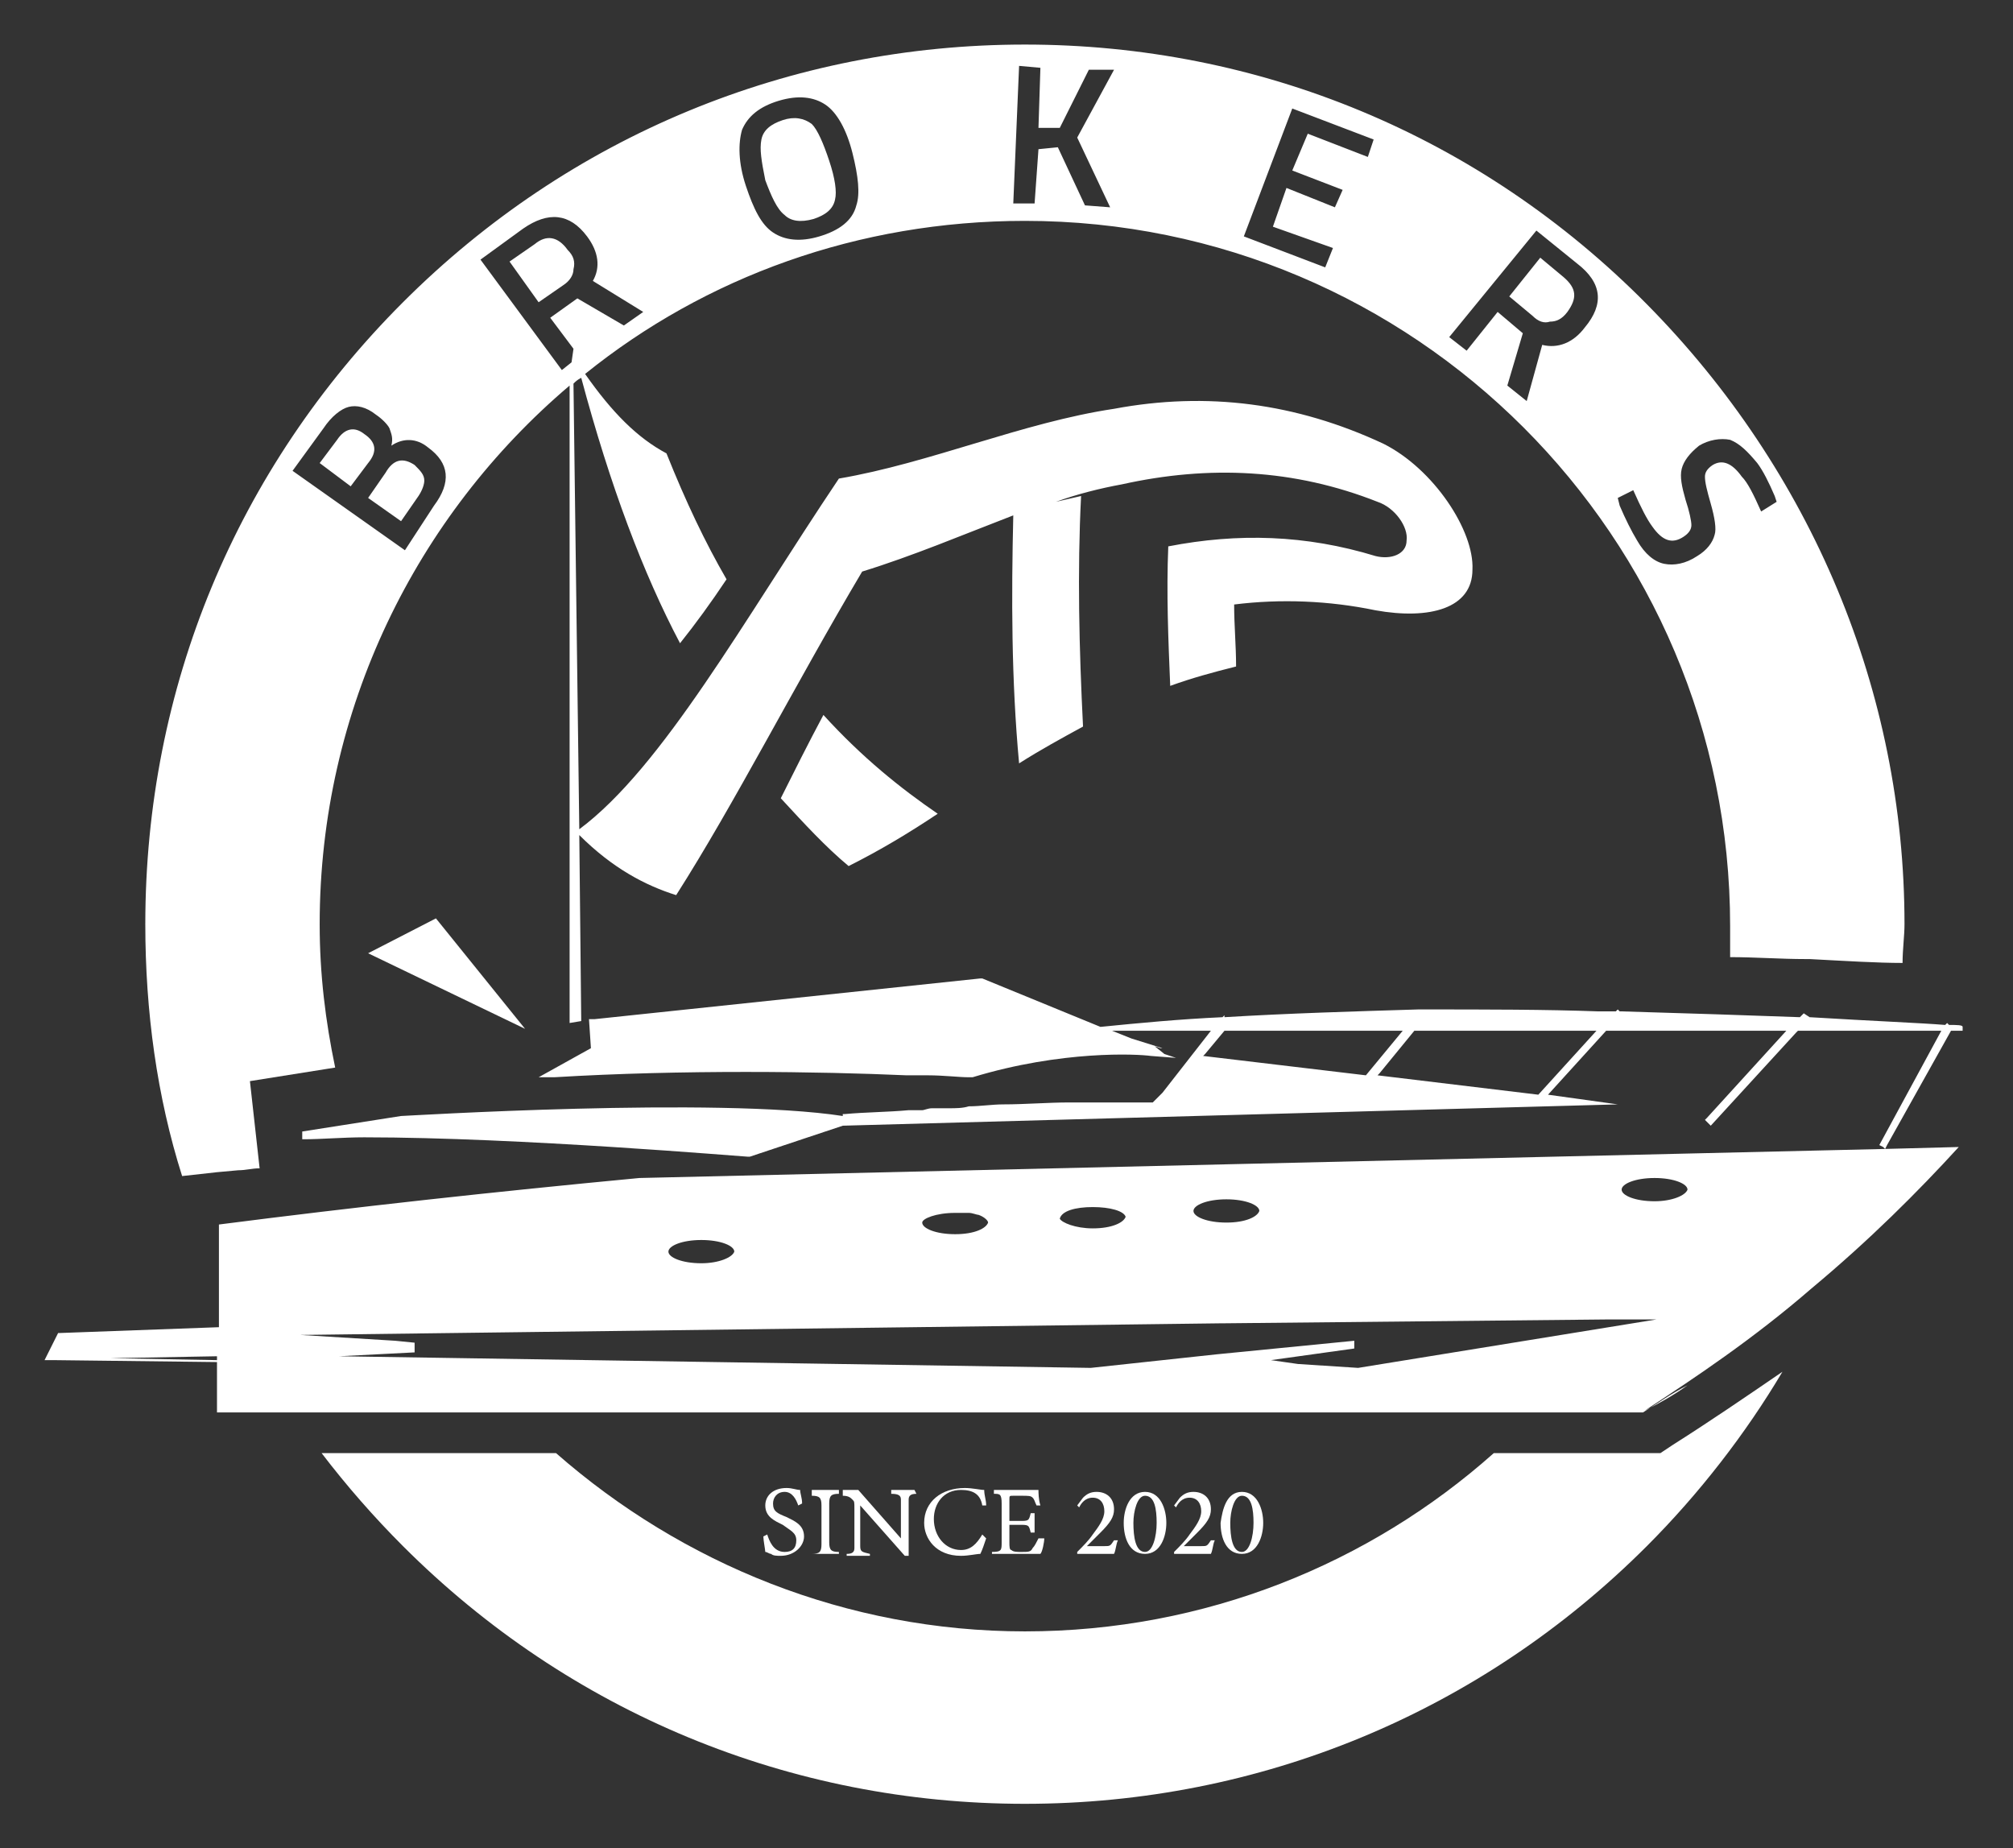 <svg xmlns="http://www.w3.org/2000/svg" xmlns:xlink="http://www.w3.org/1999/xlink" id="Layer_1" x="0px" y="0px" viewBox="0 0 103.9 95.4" style="enable-background:new 0 0 103.9 95.4;" xml:space="preserve"><rect x="0" y="0" width="103.9" height="95.4" fill="#333333" stroke="none"/><style type="text/css">	.st0{fill:#FFFFFF;}</style><g>	<path class="st0" d="M29.6,13.9c0.1-0.4,0-0.7-0.3-1c-0.5-0.7-1.1-0.8-1.7-0.3l-1.3,0.9l1.5,2.1l1.3-0.9  C29.4,14.5,29.6,14.2,29.6,13.9z"></path>	<path class="st0" d="M21.9,24.8c0-0.3-0.2-0.5-0.5-0.8c-0.6-0.4-1.1-0.3-1.5,0.4L19,25.7l1.7,1.2l0.9-1.3  C21.8,25.3,21.9,25,21.9,24.8z"></path>	<path class="st0" d="M85.7,75h-8.6c-6.4,5.7-14.9,9.2-24.2,9.2c-9.2,0-17.7-3.5-24.2-9.2H16.6c1.3,1.7,2.7,3.3,4.2,4.8  c8.6,8.6,20,13.3,32.1,13.3S76.4,88.4,85,79.8c2.7-2.7,5.1-5.8,7-9c-1.9,1.3-3.8,2.6-5.7,3.8L85.7,75z"></path>	<path class="st0" d="M18.8,22.4c-0.5-0.4-1-0.3-1.4,0.3l-0.9,1.2l1.6,1.2l0.9-1.2C19.5,23.3,19.4,22.8,18.8,22.4z"></path>	<path class="st0" d="M40.5,11.1c0.3,0.3,0.8,0.4,1.5,0.2c0.6-0.2,1-0.5,1.1-1c0.1-0.4,0-1.1-0.3-2s-0.6-1.6-0.9-1.9  C41.5,6.1,41,6,40.4,6.2c-0.6,0.2-1,0.5-1.1,1c-0.1,0.5,0,1.1,0.2,2.1C39.8,10.1,40.1,10.8,40.5,11.1z"></path>	<path class="st0" d="M11.2,60.5l1.1-0.1c0.4,0,0.7-0.1,1.1-0.1l-0.5-4.5l4.4-0.7c-0.5-2.4-0.8-4.8-0.8-7.4c0-11.1,5-21.1,12.9-27.8  v32.9l0.6-0.1l-0.1-9.6c1.7,1.7,3.4,2.6,5,3.1c3-4.7,6.1-10.8,9.6-16.7c2.6-0.8,5.2-1.9,7.8-2.9c-0.1,4.2-0.1,8.5,0.3,12.8  c1.1-0.7,2.2-1.3,3.3-1.9c-0.2-4-0.3-8-0.1-11.9l-1.3,0.3c1.1-0.4,2.3-0.7,3.4-0.9c4.5-1,8.9-0.8,13.2,0.9c0.9,0.3,1.6,1.3,1.5,2  c0,0.7-0.8,1-1.6,0.8c-3.6-1.1-7.1-1.2-10.7-0.5c-0.1,2.4,0,4.8,0.1,7.2c1.1-0.4,2.2-0.7,3.4-1c0-1.1-0.1-2.1-0.1-3.2  c2.4-0.3,4.9-0.2,7.3,0.3c2.8,0.5,5-0.1,5-2.1c0.1-2-2-5.2-4.6-6.5c-4.5-2.1-9.1-2.7-13.9-1.8c-4.7,0.7-9.5,2.8-14.2,3.6  c-4.9,7.3-9.1,14.9-13.4,18.1l-0.3-23c0.1-0.1,0.2-0.2,0.4-0.3c1.5,5.6,3.2,10.1,5.1,13.7c0.8-1,1.6-2.1,2.4-3.3  c-1.1-1.9-2.1-4-3.1-6.5c-1.5-0.8-2.8-2.1-4.2-4.1c6.2-5,14.1-7.9,22.7-7.9c20.1,0,36.4,16.3,36.4,36.4v1.6c1.3,0,2.6,0.1,3.9,0.1  h0.2c1.9,0.1,3.5,0.2,4.8,0.2c0-0.7,0.1-1.4,0.1-2c0-12-4.8-23.4-13.3-32C76.4,7,65,2.3,52.9,2.3S29.4,7,20.8,15.6  C12.2,24.2,7.5,35.5,7.5,47.7c0,4.5,0.6,8.9,1.9,13L11.2,60.5z M84.3,25.3c0.4,0.9,0.7,1.5,1,1.9c0.5,0.7,1,0.9,1.6,0.5  c0.3-0.2,0.4-0.4,0.4-0.6s-0.1-0.7-0.3-1.3c-0.2-0.7-0.3-1.2-0.2-1.6c0.1-0.4,0.4-0.8,0.9-1.2c0.5-0.3,1.1-0.4,1.6-0.3  c0.5,0.2,0.9,0.6,1.4,1.2c0.3,0.4,0.6,1,0.9,1.7l0.1,0.3l-0.8,0.5c-0.4-0.9-0.7-1.5-1-1.8c-0.5-0.7-1-0.9-1.5-0.6  c-0.3,0.2-0.4,0.4-0.4,0.6c0,0.3,0.1,0.7,0.3,1.4s0.3,1.3,0.2,1.6c-0.1,0.4-0.4,0.8-0.9,1.1c-0.6,0.4-1.2,0.5-1.7,0.4  c-0.5-0.1-1-0.5-1.4-1.2c-0.3-0.5-0.6-1.1-0.9-1.8l-0.1-0.4L84.3,25.3z M79.3,11.9l2.1,1.7c1.3,1,1.4,2.1,0.4,3.3  c-0.6,0.8-1.4,1.1-2.2,0.9l-0.8,2.9l-1-0.8l0.8-2.7l-1.3-1.1l-1.6,2l-0.9-0.7L79.3,11.9z M66.7,5.6l4.2,1.6l-0.3,0.9l-3.1-1.2  l-0.8,1.9l2.6,1l-0.4,0.9l-2.5-1l-0.7,2l3.1,1.1l-0.4,1l-4.2-1.6L66.7,5.6z M52.6,3.4l1.1,0.1l-0.1,3.1h1.1l1.5-3h1.3l-1.9,3.5  l1.7,3.6L56,10.6l-1.4-3l-1,0.1l-0.2,2.8h-1.1L52.6,3.4z M38.3,6.7c0.3-0.7,0.9-1.2,1.9-1.5c1-0.3,1.8-0.2,2.4,0.2  c0.6,0.4,1.1,1.3,1.4,2.5c0.3,1.2,0.4,2.1,0.2,2.7c-0.2,0.8-0.9,1.3-1.9,1.6c-1,0.3-1.8,0.2-2.4-0.2c-0.6-0.4-1-1.2-1.4-2.4  C38.1,8.4,38.1,7.4,38.3,6.7z M27,11.8c1.3-0.9,2.4-0.8,3.3,0.4c0.6,0.8,0.7,1.6,0.3,2.3l2.6,1.6l-1,0.7l-2.4-1.4l-1.4,1l1.2,1.6  l-0.1,0.7L29,19.1l-4.2-5.7L27,11.8z M16.7,22.1c0.4-0.6,0.9-1,1.3-1.1c0.4-0.1,0.9,0,1.4,0.4c0.3,0.2,0.6,0.5,0.7,0.7  c0.1,0.3,0.2,0.5,0.1,0.9c0.6-0.4,1.3-0.4,1.9,0.1c1.1,0.8,1.2,1.8,0.3,3l-1.5,2.3l-5.8-4.1L16.7,22.1z"></path>	<path class="st0" d="M80,16.6c0.3,0,0.6-0.1,0.9-0.5c0.5-0.7,0.5-1.2-0.2-1.8l-1.2-1l-1.6,2l1.2,1C79.4,16.6,79.7,16.7,80,16.6z"></path>	<polygon class="st0" points="19,49.2 27.1,53.1 22.5,47.4  "></polygon>	<path class="st0" d="M42.5,36.9c-0.8,1.5-1.5,2.9-2.2,4.3c1.2,1.3,2.3,2.5,3.5,3.5c1.6-0.8,3.1-1.7,4.6-2.7  C46.5,40.7,44.5,39.1,42.5,36.9z"></path>	<path class="st0" d="M97.4,59.1L97.4,59.1l3.3-5.9h0.6V53c0-0.1-0.3-0.1-0.7-0.1l-0.1-0.1l-0.1,0.1c-1.2-0.1-3.7-0.2-7-0.4  l-0.3-0.2l-0.2,0.2c-2.7-0.1-5.8-0.2-9.2-0.3h-0.1l-0.1-0.1l-0.1,0.1c-0.3,0-0.6,0-0.9,0c-2.7-0.1-5.8-0.1-9.1-0.1h-0.2  c-3.3,0.1-6.7,0.2-10,0.4l0-0.1l-0.1,0.1c-2.2,0.1-4.3,0.3-6.3,0.5l-6.1-2.5l-0.1,0l0,0l-19.9,2.1l-0.3,0l0.1,1.5l-2.7,1.5h0.8  c6.6-0.4,13.7-0.3,18.2-0.1c0,0,0,0,0,0H47c0.1,0,0.1,0,0.2,0h0.1c0.1,0,0.1,0,0.2,0c0.1,0,0.1,0,0.2,0h0.2c0.8,0,1.6,0.1,2.1,0.1  c0.1,0,0.2,0,0.2,0c4.6-1.4,8.5-1.2,9.2-1.1l1.3,0.1l-0.6-0.2L59.6,54l0.3,0.1H60l-1.6-0.5l-1-0.4h5.1L60,56.4l-0.4,0.4l-0.1,0.1  h-1.2c0,0,0,0,0,0h-3.1c-1.1,0-2.3,0.1-3.4,0.1c-0.6,0-1.2,0.1-1.8,0.1c-0.3,0.1-0.7,0.1-1,0.1h-0.9c-0.2,0-0.4,0.1-0.5,0.1  c0,0-0.1,0-0.1,0c-0.2,0-0.3,0-0.5,0c0,0-0.1,0-0.1,0c-1.1,0.1-2.2,0.1-3.3,0.2h-0.1v0.1c-6.5-1-22.6,0-22.8,0l-5.1,0.8v0.4h0.1  c0.9,0,2-0.1,3.1-0.1c8,0,19.6,1,19.8,1l0,0c0,0,0.1,0,0.1,0l4.8-1.6l40-1.1l-3.6-0.5h0l3-3.3h9.3l-4.1,4.5L88,57.8l0.3,0.3  l4.4-4.8l0.1-0.1h7.4L97,59.1l0.2,0.1l0.1,0.1L33,60.8c-7.4,0.7-14.7,1.5-21.7,2.4c0,1.8,0,3.5,0,5.3l-8.2,0.3H3l-0.7,1.4l0.5,0  l0,0l8.4,0.1v0c0,0.9,0,1.7,0,2.6h2.7h0h70.9c0.8-0.5,1.5-1,2.3-1.4c-0.7,0.5-1.4,0.9-2.2,1.3c2.6-1.7,5.6-3.7,8.6-6.3  c3-2.5,5.5-5,7.6-7.3l-3.8,0.1L97.4,59.1L97.4,59.1z M59.4,54.1L59.4,54.1L59.4,54.1C59.5,54.1,59.5,54.1,59.4,54.1L59.4,54.1  L59.4,54.1z M15.8,58.5c0,0,0,0-0.1,0H15.8c0,0,0.1,0,0.1,0C15.9,58.5,15.9,58.5,15.8,58.5z M62.1,54.5l0.1-0.1l1-1.2h9.2l-1.9,2.3  L62.1,54.5z M79.4,56.5l-8.3-1l0.1-0.1l1.8-2.2H73h9.4L79.4,56.5z M82.6,53.4l0.2-0.2h0L82.6,53.4z M5.7,70.1l5.5-0.1  c0,0,0,0.1,0,0.1v0.1L5.7,70.1z M63.3,61.9c1,0,1.7,0.3,1.7,0.6c-0.1,0.3-0.7,0.6-1.7,0.6c-1,0-1.7-0.3-1.7-0.6  S62.3,61.9,63.3,61.9z M56.4,62.3c0.9,0,1.6,0.2,1.7,0.5c-0.1,0.3-0.7,0.6-1.7,0.6c-0.9,0-1.6-0.3-1.7-0.5  C54.8,62.5,55.5,62.3,56.4,62.3z M49.3,62.6c0.2,0,0.5,0,0.7,0c0.2,0,0.4,0.1,0.5,0.1c0.3,0.1,0.5,0.3,0.5,0.4  c-0.1,0.3-0.7,0.6-1.7,0.6s-1.7-0.3-1.7-0.6C47.6,62.9,48.3,62.6,49.3,62.6z M36.2,64c1,0,1.7,0.3,1.7,0.6  c-0.1,0.3-0.8,0.6-1.7,0.6c-1,0-1.7-0.3-1.7-0.6S35.2,64,36.2,64z M70.1,70.6L67,70.4l-1.4-0.2l4.3-0.6v-0.4l-7.1,0.7l-6.5,0.7  L17.5,70l3.9-0.2v-0.5l-1-0.1l-4.9-0.3L63,68.3h0.1L83,68.1h2.5L70.1,70.6z M85.4,62c-1,0-1.7-0.3-1.7-0.6c0-0.3,0.7-0.6,1.7-0.6  s1.7,0.3,1.7,0.6C87,61.7,86.3,62,85.4,62z"></path>	<path class="st0" d="M40.5,80.1c-0.6,0-0.8-0.6-0.9-0.9l-0.2,0.1c0,0.2,0.1,0.7,0.1,0.8c0.1,0,0.2,0.1,0.3,0.1  c0.1,0.1,0.3,0.1,0.5,0.1c0.7,0,1.2-0.5,1.2-1c0-0.6-0.5-0.8-0.9-1c-0.5-0.2-0.7-0.3-0.7-0.7c0-0.3,0.2-0.6,0.6-0.6  c0.4,0,0.6,0.4,0.7,0.7l0.2-0.1c0-0.3-0.1-0.5-0.1-0.7c-0.2,0-0.4-0.1-0.7-0.1c-0.7,0-1.1,0.4-1.1,0.9c0,0.6,0.5,0.8,0.9,1  c0.4,0.3,0.7,0.4,0.7,0.8C41.1,79.9,40.9,80.1,40.5,80.1z"></path>	<path class="st0" d="M41.9,80.2L41.9,80.2l1.4,0v-0.1c-0.4,0-0.5-0.1-0.5-0.5v-2c0-0.4,0.1-0.5,0.5-0.5v-0.2h-1.4v0.3  c0.4,0,0.5,0.1,0.5,0.5v2C42.4,80.1,42.3,80.2,41.9,80.2z"></path>	<path class="st0" d="M46.5,79.4l-2.2-2.5h-0.8v0.3c0.3,0,0.4,0.1,0.5,0.2c0.1,0.1,0.1,0.1,0.1,0.5V79c0,0.5,0,0.7,0,0.9  s-0.1,0.3-0.4,0.3v0.1h1.2v-0.1c-0.4-0.1-0.5-0.1-0.5-0.4c0-0.2,0-0.4,0-0.9v-1.2l2.3,2.6h0.2v-2c0-0.5,0-0.7,0-0.9  c0-0.2,0.1-0.3,0.4-0.3l-0.1-0.2H46v0.2c0.4,0,0.5,0.1,0.5,0.3c0,0.1,0,0.3,0,0.8V79.4z"></path>	<path class="st0" d="M49.6,76.9c0.6,0,1,0.2,1.1,0.8h0.2c0-0.3-0.1-0.5-0.1-0.8c-0.2,0-0.6-0.1-1-0.1c-1.2,0-2.1,0.7-2.1,1.8  c0,0.8,0.6,1.7,1.9,1.7c0.4,0,0.8-0.1,1-0.1c0.1-0.2,0.2-0.5,0.3-0.8l-0.2-0.2c-0.3,0.5-0.6,0.8-1.1,0.8c-0.8,0-1.4-0.7-1.4-1.6  C48.2,77.6,48.7,76.9,49.6,76.9z"></path>	<path class="st0" d="M51.2,80.1v0.1h2.5c0.1-0.1,0.2-0.6,0.2-0.8l-0.3,0c-0.1,0.2-0.2,0.4-0.3,0.5c-0.1,0.2-0.2,0.2-0.6,0.2  c-0.2,0-0.4,0-0.5-0.1c-0.1,0-0.1-0.2-0.1-0.4v-0.9h0.5c0.5,0,0.5,0,0.6,0.4h0.2v-1h-0.2c-0.1,0.4-0.1,0.4-0.6,0.4h-0.5v-1.1  c0-0.2,0-0.2,0.2-0.2h0.4c0.4,0,0.5,0,0.6,0.1s0.1,0.2,0.2,0.4h0.2c-0.1-0.3-0.1-0.7-0.1-0.8h-2.3v0.2c0.3,0,0.4,0,0.4,0.5v2  C51.7,80,51.7,80.1,51.2,80.1z"></path>	<path class="st0" d="M55.6,80.1v0.1h1.9c0.1-0.2,0.1-0.5,0.2-0.7h-0.2c-0.2,0.3-0.2,0.3-0.5,0.3h-0.9l0.7-0.7  c0.5-0.5,0.7-0.8,0.7-1.2c0-0.6-0.4-0.9-0.9-0.9c-0.3,0-0.5,0.1-0.7,0.3l-0.3,0.4l0.1,0.1c0.1-0.2,0.3-0.5,0.7-0.5  c0.4,0,0.6,0.3,0.6,0.7c0,0.4-0.3,0.8-0.6,1.2C56.2,79.5,55.9,79.8,55.6,80.1z"></path>	<path class="st0" d="M60.2,78.6c0-0.7-0.3-1.6-1.1-1.6S58,77.9,58,78.6c0,0.8,0.3,1.6,1.1,1.6S60.2,79.3,60.2,78.6z M58.5,78.6  c0-0.6,0.2-1.4,0.6-1.4c0.5,0,0.6,0.7,0.6,1.4s-0.2,1.5-0.6,1.5C58.6,80.1,58.5,79.3,58.5,78.6z"></path>	<path class="st0" d="M60.6,80.1v0.1h1.9c0.1-0.2,0.1-0.5,0.2-0.7h-0.2c-0.2,0.3-0.2,0.3-0.5,0.3h-0.9l0.7-0.7  c0.5-0.5,0.7-0.8,0.7-1.2c0-0.6-0.4-0.9-0.9-0.9c-0.3,0-0.5,0.1-0.7,0.3l-0.3,0.4l0.1,0.1c0.1-0.2,0.3-0.5,0.7-0.5  c0.4,0,0.6,0.3,0.6,0.7c0,0.4-0.3,0.8-0.6,1.2C61.2,79.5,60.9,79.8,60.6,80.1z"></path>	<path class="st0" d="M65.2,78.6c0-0.7-0.3-1.6-1.1-1.6c-0.8,0-1,0.9-1.1,1.6c0,0.8,0.3,1.6,1.1,1.6C64.9,80.2,65.2,79.3,65.2,78.6z   M63.5,78.6c0-0.6,0.2-1.4,0.6-1.4c0.5,0,0.6,0.7,0.6,1.4s-0.2,1.5-0.6,1.5C63.6,80.1,63.5,79.3,63.5,78.6z"></path></g></svg>
